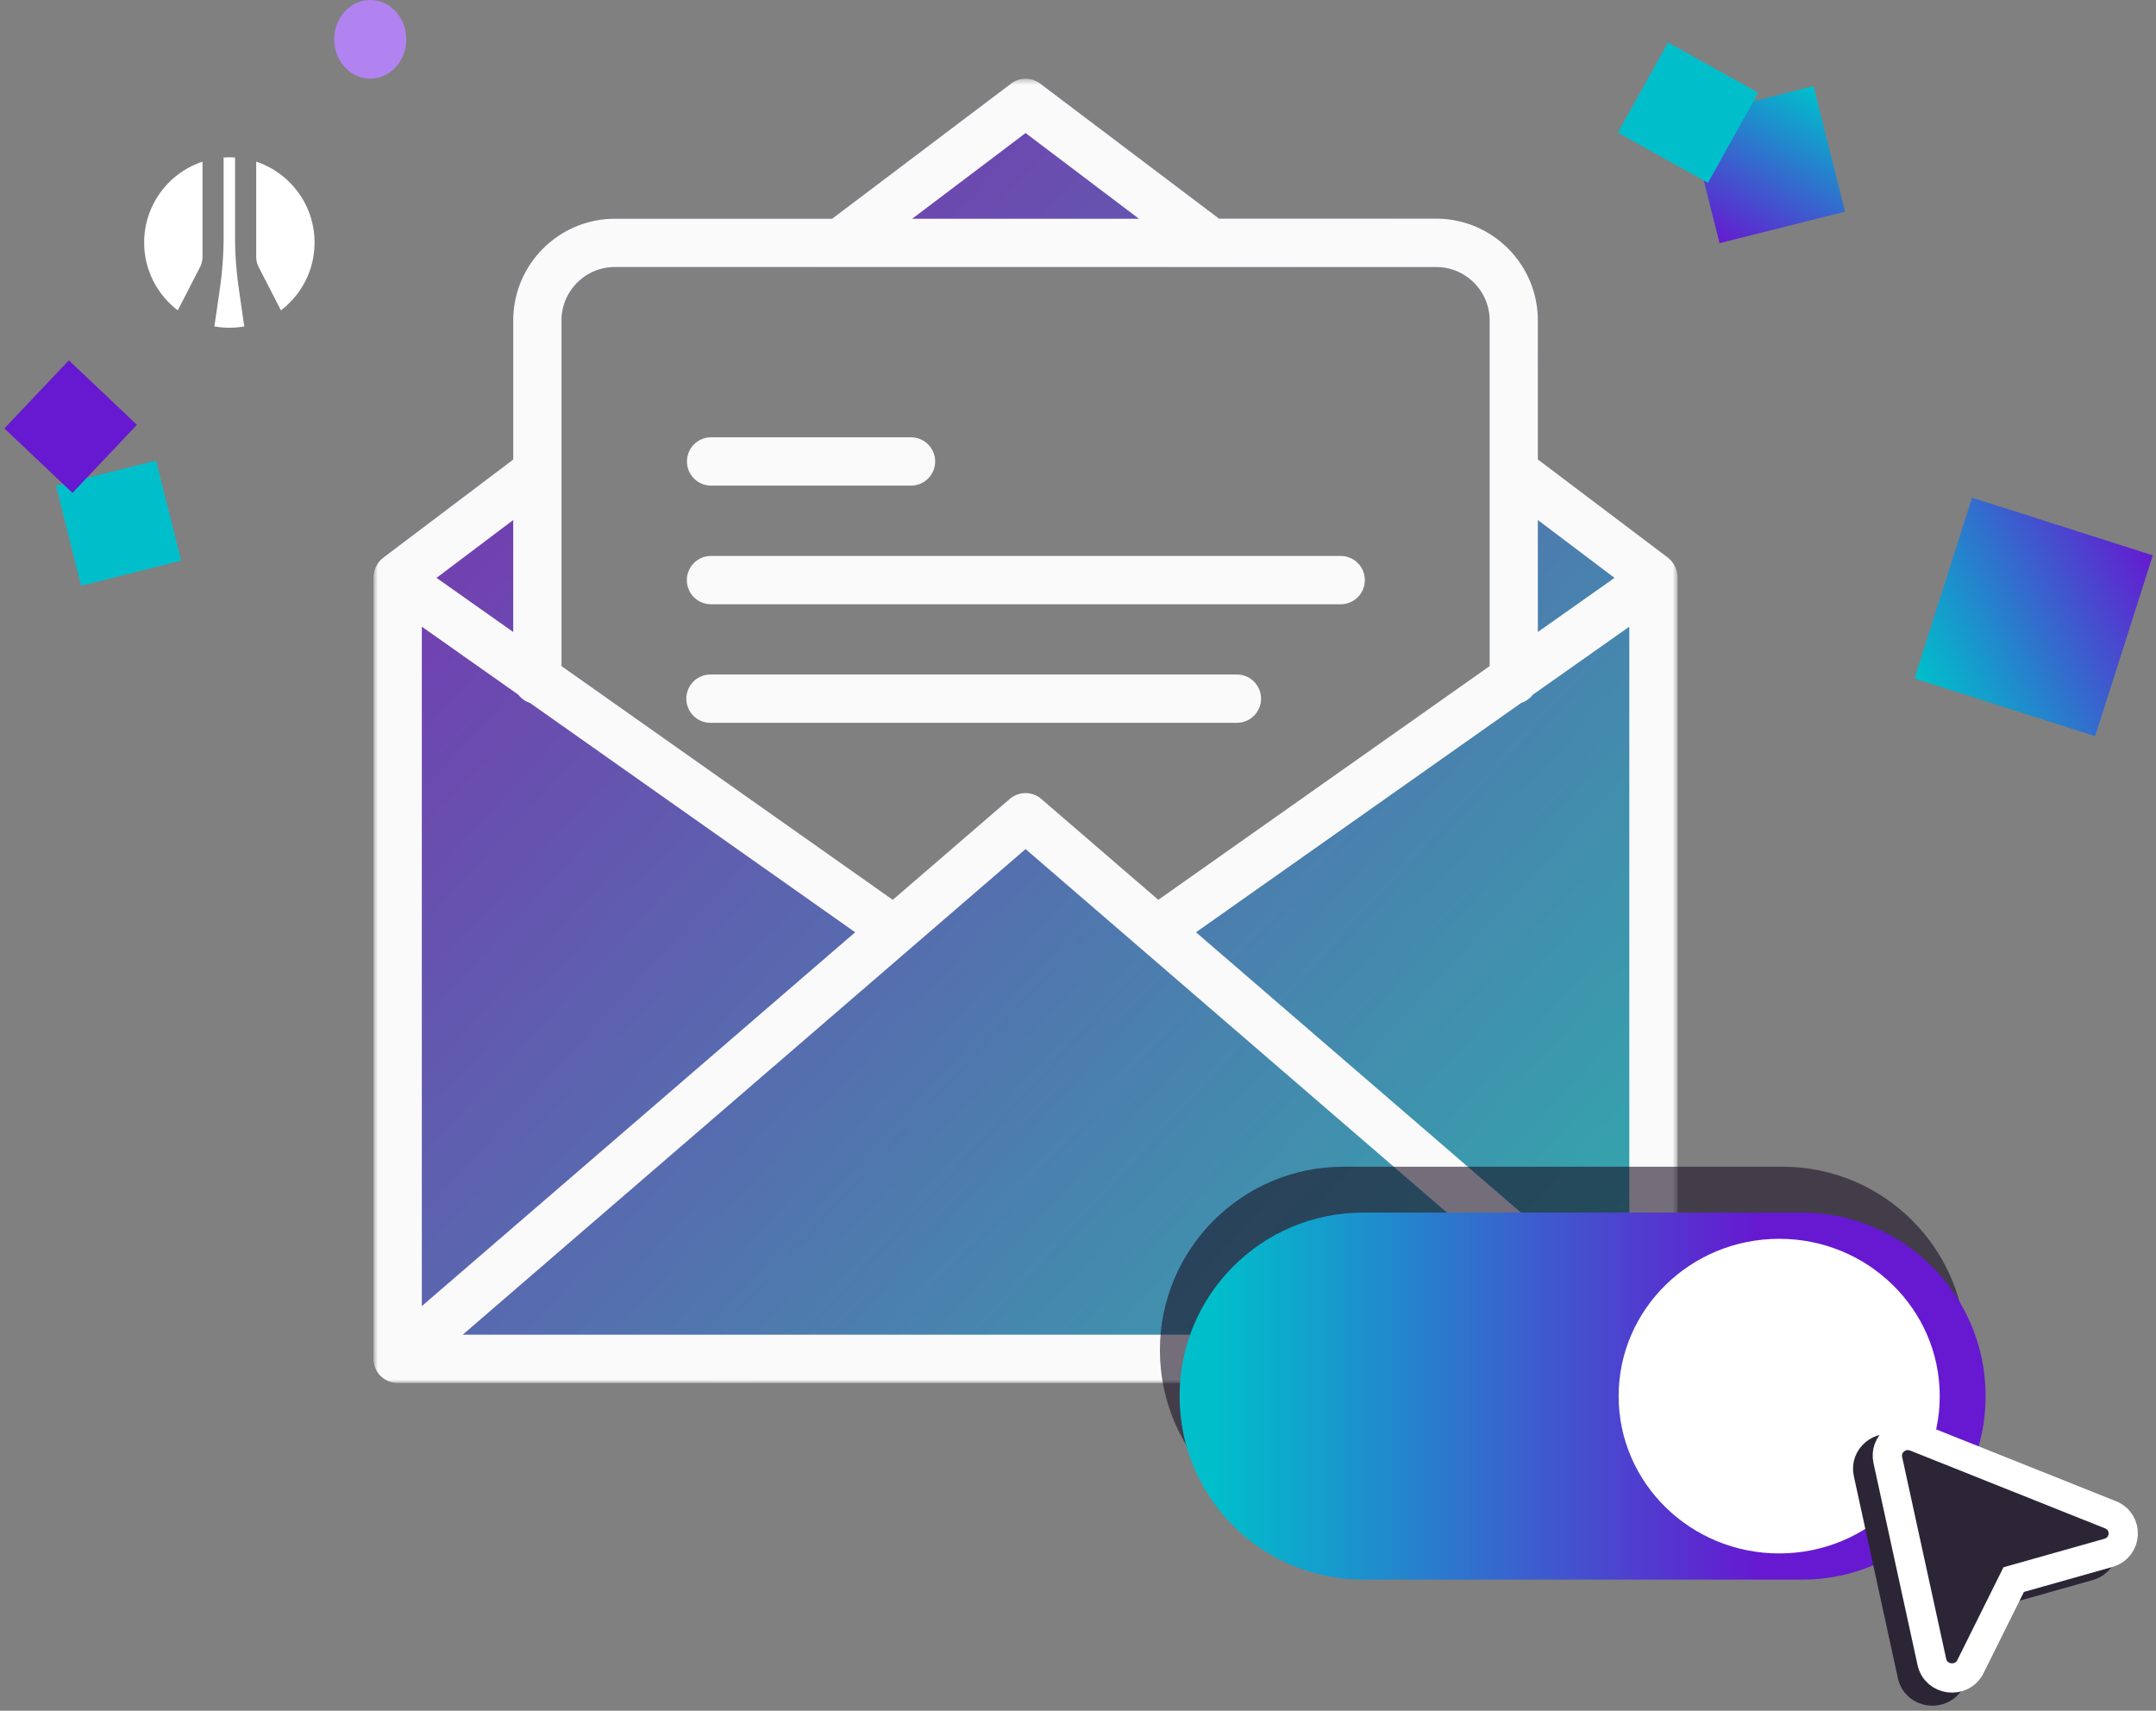 <svg xmlns="http://www.w3.org/2000/svg" fill="none" viewBox="0 0 368 292">
  <rect x="0" y="0" width="368" height="292" fill="#808080" stroke="none"/>
  <g clip-path="url(#clip0_3551_1827)">
    <mask id="mask0_3551_1827" width="224" height="224" x="63" y="13" maskUnits="userSpaceOnUse" style="mask-type:luminance">
      <path fill="#fff" d="M286.346 13.425H63.756v222.636h222.59V13.425Z"/>
    </mask>
    <g mask="url(#mask0_3551_1827)">
      <path fill="#FBFAFB" d="M121.268 82.887h34.228a4.124 4.124 0 0 0 4.123-4.123 4.124 4.124 0 0 0-4.123-4.122h-34.228a4.124 4.124 0 0 0 0 8.245Z"/>
      <mask id="mask1_3551_1827" width="224" height="224" x="63" y="13" maskUnits="userSpaceOnUse" style="mask-type:luminance">
        <path fill="#fff" d="M286.346 13.438H63.756v222.636h222.59V13.437Z"/>
      </mask>
      <g mask="url(#mask1_3551_1827)">
        <path fill="url(#paint0_linear_3551_1827)" d="M285.918 233.764c.066-.115.115-.247.165-.362.049-.132.082-.264.115-.396.033-.116.066-.248.082-.38l.05-.445c0-.082.016-.148.016-.214V98.501c0-.083-.016-.165-.032-.264 0-.148-.017-.297-.05-.445a1.61 1.61 0 0 0-.099-.38c-.033-.132-.066-.264-.115-.379a2.377 2.377 0 0 0-.165-.363c-.066-.115-.116-.23-.198-.346-.066-.116-.148-.215-.231-.33a5.196 5.196 0 0 0-.247-.313c-.099-.1-.215-.198-.313-.297-.066-.066-.115-.132-.198-.181l-22.21-16.772V54.699c0-9.581-7.782-17.365-17.362-17.365h-37.048l-30.536-23.056a4.13 4.13 0 0 0-4.963 0L142.026 37.35h-37.065c-9.58 0-17.362 7.784-17.362 17.366v23.731L65.389 95.22s-.132.115-.198.181c-.115.1-.214.182-.313.297-.099.1-.165.198-.247.314-.083.115-.165.214-.231.33l-.198.346c-.066.115-.115.23-.165.362-.05.132-.082.264-.115.38-.033.132-.066.247-.1.38-.032.148-.032.296-.049.444 0 .083-.033.165-.033.264v133.45s.017.148.017.214c0 .149.016.298.05.445.016.132.049.247.082.38.033.132.066.264.115.396.05.132.1.247.165.362.05.116.115.232.181.347.083.115.165.247.248.347.05.066.082.131.132.197.033.033.066.066.115.099.099.099.198.198.314.297l.296.247c.116.083.231.149.346.215l.347.198c.115.049.23.098.362.132.132.049.264.098.396.115.116.032.247.049.363.066.148.017.297.032.462.049h214.494c.296 0 .577-.032.841-.083.049 0 .115-.032.164-.049.215-.049.429-.115.643-.214.083-.033.165-.099.248-.132a4.5 4.5 0 0 0 .478-.28l.248-.198c.131-.116.263-.231.394-.363l.1-.099c.049-.066.083-.131.132-.197l.247-.347c.066-.115.132-.231.181-.347h.017ZM104.961 45.596h140.182c5.029 0 9.118 4.09 9.118 9.12v58.99l-56.554 39.893-19.968-17.218a4.129 4.129 0 0 0-5.391 0l-19.967 17.218-56.538-39.893v-58.99c0-5.03 4.089-9.12 9.118-9.12Z" opacity=".6"/>
      </g>
      <path fill="#FBFAFB" d="M121.268 103.139h107.568a4.123 4.123 0 0 0 0-8.246H121.268a4.124 4.124 0 0 0 0 8.246ZM121.268 123.374h89.942a4.124 4.124 0 0 0 0-8.246h-89.942a4.123 4.123 0 0 0 0 8.246Z"/>
      <path fill="#FBFAFB" d="M285.918 233.752c.066-.115.115-.247.165-.363.049-.132.082-.264.115-.396.033-.115.066-.247.082-.379l.05-.445c0-.082.016-.148.016-.214V98.489c0-.083-.016-.165-.032-.264 0-.149-.017-.297-.05-.446a1.61 1.61 0 0 0-.099-.379 2.607 2.607 0 0 0-.115-.38 2.373 2.373 0 0 0-.165-.362c-.066-.115-.116-.23-.198-.346-.066-.116-.148-.215-.231-.33a5.196 5.196 0 0 0-.247-.314c-.099-.098-.215-.197-.313-.296-.066-.066-.115-.132-.198-.182l-22.21-16.772V54.687c0-9.582-7.782-17.366-17.362-17.366h-37.048l-30.536-23.055a4.13 4.13 0 0 0-4.963 0l-30.553 23.072h-37.065c-9.58 0-17.362 7.784-17.362 17.365v23.732l-22.21 16.772s-.132.115-.198.181c-.115.1-.214.182-.313.297-.099.099-.165.198-.247.313-.083.116-.165.215-.231.33l-.198.346c-.066.116-.115.231-.165.363-.05.132-.082.264-.115.38-.033.132-.066.247-.1.379-.032.148-.032.297-.049.445 0 .083-.033.165-.033.264v133.45s.017.148.017.214c0 .149.016.297.05.445.016.132.049.247.082.379s.066.264.115.396c.05.132.1.248.165.363.05.116.115.232.181.347.083.115.165.247.248.345.05.066.082.132.132.198a.676.676 0 0 0 .115.1c.099.099.198.198.314.297l.296.247c.116.083.231.149.346.215l.347.198c.115.049.23.098.362.132.132.049.264.098.396.115.116.032.247.049.363.066.148.017.297.032.462.049h214.494c.296 0 .577-.032.841-.083.049 0 .115-.032.164-.049.215-.049.429-.115.643-.215.083-.032.165-.098.248-.131.164-.082.33-.182.478-.28l.248-.198c.131-.116.263-.231.394-.363l.1-.1c.049-.066.083-.132.132-.198l.247-.345c.066-.115.132-.231.181-.347h.017ZM72.001 106.965l16.472 11.61a4.16 4.16 0 0 0 1.978 1.402l55.515 39.15-73.965 63.806V106.965Zm103.051 37.964 96.076 82.887H78.975l96.077-82.887Zm29.085 14.198 55.515-39.15a4.055 4.055 0 0 0 1.979-1.402l16.472-11.61v115.968l-73.966-63.806Zm71.442-60.49-13.091 9.235V88.759l13.091 9.878ZM175.052 22.71l19.357 14.628h-38.715l19.358-14.628Zm-70.091 22.874h140.182c5.029 0 9.118 4.09 9.118 9.12v58.99l-56.554 39.893-19.968-17.218a4.129 4.129 0 0 0-5.391 0l-19.967 17.218-56.538-39.893v-58.99c0-5.03 4.089-9.12 9.118-9.12Zm-17.362 62.288-13.092-9.235L87.6 88.76v19.113Z"/>
    </g>
    <path fill="url(#paint1_linear_3551_1827)" d="m288.121 20.075 21.426-5.381 5.381 21.43-21.426 5.382-5.381-21.43Z"/>
    <path fill="#00BFCB" d="m9.558 82.902 17.077-4.29 4.288 17.082-17.077 4.289-4.288-17.081ZM284.708 7.25l15.386 8.563-8.56 15.39-15.386-8.563 8.56-15.39Z"/>
    <path fill="#6619D0" d="M11.752 61.504 23.375 72.51 12.37 84.135.748 73.13l11.004-11.625Z"/>
    <path fill="url(#paint2_linear_3551_1827)" d="m357.617 125.649-30.853-9.841 9.839-30.86 30.854 9.841-9.84 30.86Z"/>
    <path fill="#fff" fill-rule="evenodd" d="M40.119 40.316c0 3.005.217 6.011.648 8.99l.925 6.406c-.83.145-1.677.227-2.548.227-.87 0-1.718-.082-2.547-.227l.925-6.406c.43-2.979.648-5.98.648-8.99v-13.43a13.777 13.777 0 0 1 1.95 0v13.43Zm-9.773 12.653 3.785-7.358a3.947 3.947 0 0 0 .435-1.795V27.594c-5.783 1.922-9.958 7.372-9.958 13.8 0 4.725 2.253 8.918 5.738 11.575Zm13.385-9.153c0 .625.15 1.242.436 1.795l3.785 7.358c3.485-2.657 5.738-6.85 5.738-11.574 0-6.43-4.175-11.883-9.959-13.8v16.22Z" clip-rule="evenodd"/>
    <path fill="#1A1225" d="M304.243 199.142h-74.942c-17.297 0-31.319 14.025-31.319 31.325 0 17.301 14.022 31.326 31.319 31.326h74.942c17.297 0 31.319-14.025 31.319-31.326 0-17.3-14.022-31.325-31.319-31.325Z" opacity=".6"/>
    <path fill="#B183F0" d="M63.198 13.425c3.397 0 6.152-3.005 6.152-6.712C69.35 3.005 66.595 0 63.198 0c-3.398 0-6.152 3.005-6.152 6.713 0 3.707 2.754 6.712 6.152 6.712Z"/>
    <path fill="url(#paint3_linear_3551_1827)" d="M307.599 206.973h-74.942c-17.298 0-31.32 14.025-31.32 31.326 0 17.301 14.022 31.325 31.32 31.325h74.942c17.297 0 31.319-14.024 31.319-31.325 0-17.301-14.022-31.326-31.319-31.326Z"/>
    <path fill="#fff" d="M303.684 265.149c15.135 0 27.404-12.021 27.404-26.85s-12.269-26.851-27.404-26.851-27.404 12.022-27.404 26.851c0 14.829 12.269 26.85 27.404 26.85Z"/>
    <path fill="#2C2536" fill-rule="evenodd" stroke="#2C2536" stroke-width="5" d="M356.864 260.782c3.087 1.231 2.851 5.604-.351 6.509l-16.161 4.565-7.38 14.852c-1.463 2.943-5.884 2.412-6.583-.791l-7.523-34.491c-.591-2.706 2.141-4.959 4.749-3.917l33.249 13.273Z" clip-rule="evenodd"/>
    <path stroke="#fff" stroke-width="5" d="M360.219 258.544c3.088 1.232 2.852 5.604-.351 6.509l-16.16 4.566-7.381 14.852c-1.463 2.942-5.883 2.412-6.582-.791l-7.524-34.491c-.59-2.706 2.141-4.959 4.75-3.918l33.248 13.273Z" clip-rule="evenodd"/>
  </g>
  <defs>
    <linearGradient id="paint0_linear_3551_1827" x1="91.8" x2="254.829" y1="85.587" y2="236.039" gradientUnits="userSpaceOnUse">
      <stop stop-color="#6619D0"/>
      <stop offset="1" stop-color="#00BFCB"/>
    </linearGradient>
    <linearGradient id="paint1_linear_3551_1827" x1="293.038" x2="308.684" y1="41.506" y2="14.697" gradientUnits="userSpaceOnUse">
      <stop stop-color="#6619D0"/>
      <stop offset="1" stop-color="#00BFCB"/>
    </linearGradient>
    <linearGradient id="paint2_linear_3551_1827" x1="368.035" x2="327.842" y1="95.147" y2="116.471" gradientUnits="userSpaceOnUse">
      <stop stop-color="#6619D0"/>
      <stop offset="1" stop-color="#00BFCB"/>
    </linearGradient>
    <linearGradient id="paint3_linear_3551_1827" x1="300.125" x2="206.996" y1="269.624" y2="269.624" gradientUnits="userSpaceOnUse">
      <stop stop-color="#6619D0"/>
      <stop offset="1" stop-color="#00BFCB"/>
    </linearGradient>
    <clipPath id="clip0_3551_1827">
      <path fill="#fff" d="M0 0h368v292H0z"/>
    </clipPath>
  </defs>
</svg>

